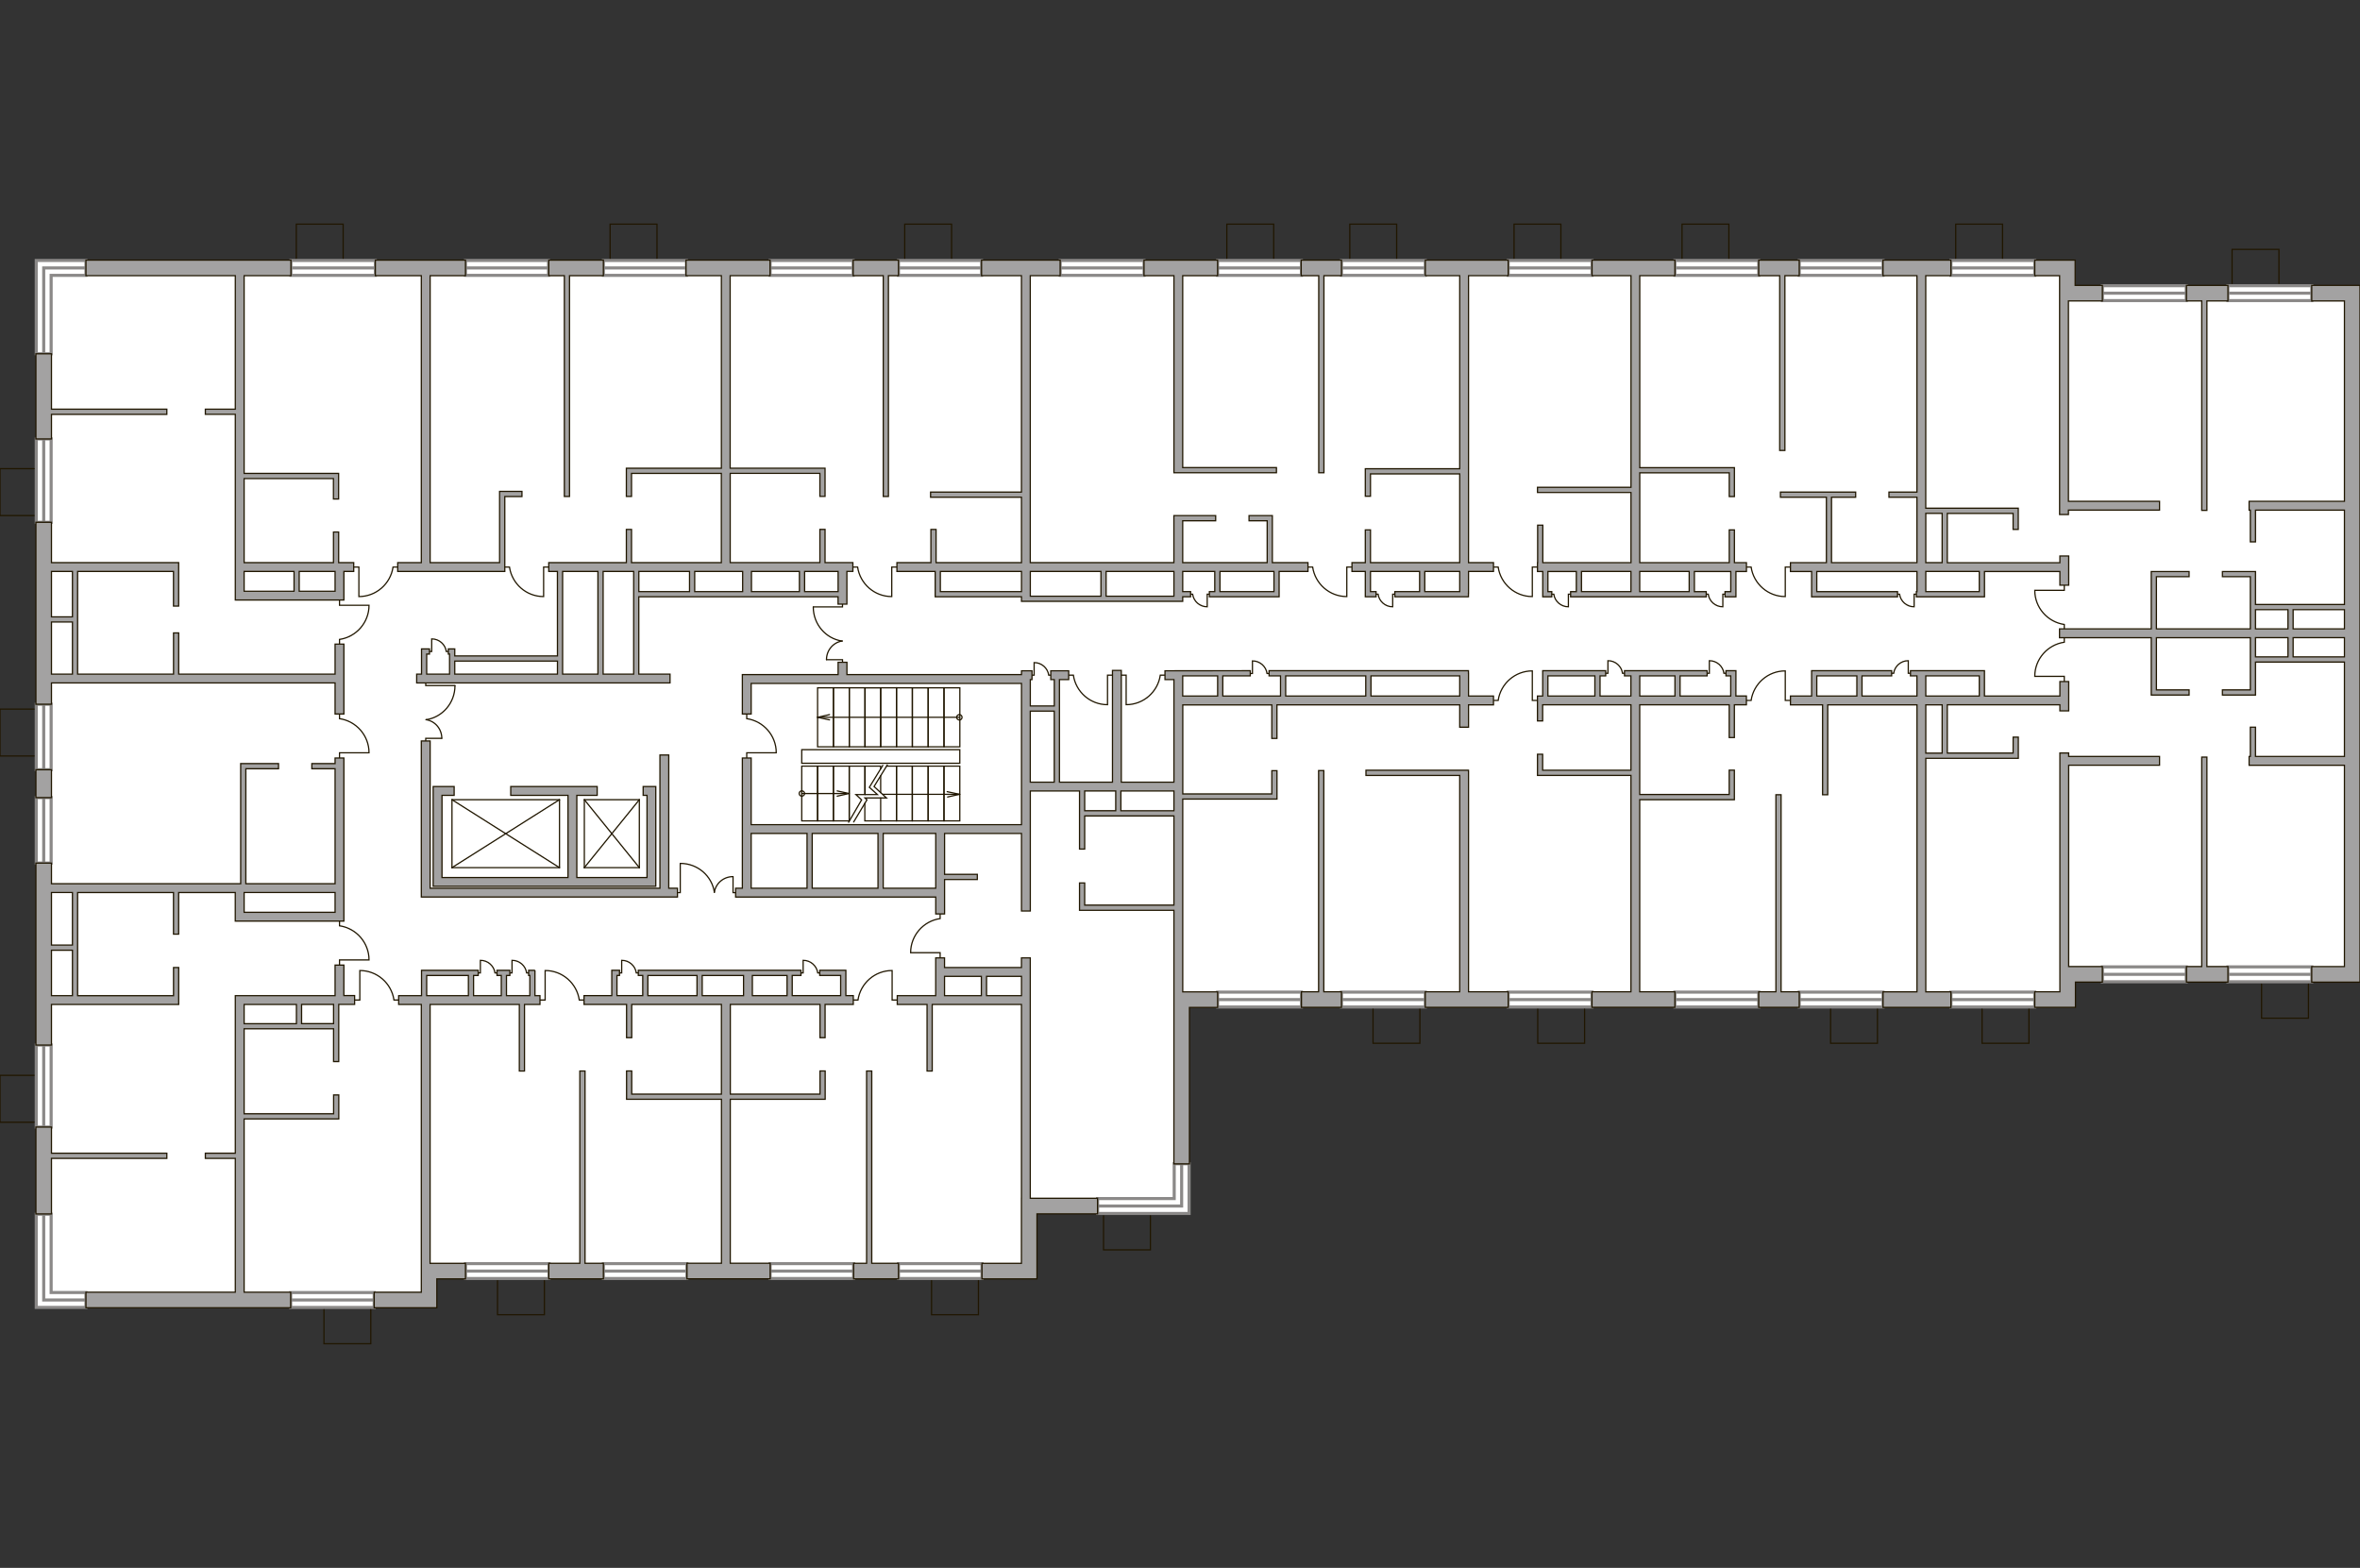 <?xml version="1.0" encoding="utf-8"?>
<!-- Generator: Adobe Illustrator 23.1.0, SVG Export Plug-In . SVG Version: 6.00 Build 0)  -->
<svg version="1.1" id="Слой_1" xmlns="http://www.w3.org/2000/svg" xmlns:xlink="http://www.w3.org/1999/xlink" x="0px" y="0px"
	 viewBox="0 0 575 382" style="enable-background:new 0 0 575 382;" xml:space="preserve">
<rect x="0" y="0" width="575" height="382" fill="#333333" stroke="none"/>
<style type="text/css">
	.st0{fill:#FFFFFF;}
	.st1{fill:none;stroke:#8B8988;stroke-width:0.75;stroke-miterlimit:10;}
	.st2{fill:none;stroke:#201600;stroke-width:0.3;stroke-linecap:round;stroke-miterlimit:22.926;}
	.st3{fill:#A3A2A2;stroke:#201600;stroke-width:0.3;stroke-miterlimit:10;}
</style>
<g id="bg">
	<g>
		<path class="st0" d="M505.6,69.53v-6.15H8.75v255.24h97.68v-7.04h146.22v-15.85h37.13v-50.3h215.87v-6.15H575V69.53H505.6z"/>
	</g>
</g>
<g id="windows">
	<g>
		<g>
			<rect x="187.63" y="63.46" class="st1" width="20.24" height="3.63"/>
			<line class="st1" x1="187.63" y1="65.28" x2="207.87" y2="65.28"/>
		</g>
		<g>
			<rect x="218.91" y="63.46" class="st1" width="20.24" height="3.63"/>
			<line class="st1" x1="218.91" y1="65.28" x2="239.14" y2="65.28"/>
		</g>
		<g>
			<rect x="258.31" y="63.46" class="st1" width="20.43" height="3.63"/>
			<line class="st1" x1="258.31" y1="65.28" x2="278.73" y2="65.28"/>
		</g>
		<g>
			<rect x="296.66" y="63.46" class="st1" width="20.43" height="3.63"/>
			<line class="st1" x1="296.66" y1="65.28" x2="317.09" y2="65.28"/>
		</g>
		<g>
			<rect x="326.84" y="63.46" class="st1" width="20.43" height="3.63"/>
			<line class="st1" x1="326.84" y1="65.28" x2="347.26" y2="65.28"/>
		</g>
		<g>
			<rect x="367.46" y="63.46" class="st1" width="20.43" height="3.63"/>
			<line class="st1" x1="367.46" y1="65.28" x2="387.88" y2="65.28"/>
		</g>
		<g>
			<rect x="408.08" y="63.46" class="st1" width="20.43" height="3.63"/>
			<line class="st1" x1="408.08" y1="65.28" x2="428.5" y2="65.28"/>
		</g>
		<g>
			<rect x="438.37" y="63.46" class="st1" width="20.43" height="3.63"/>
			<line class="st1" x1="438.37" y1="65.28" x2="458.79" y2="65.28"/>
		</g>
		<g>
			<rect x="475.33" y="63.46" class="st1" width="20.43" height="3.63"/>
			<line class="st1" x1="475.33" y1="65.28" x2="495.76" y2="65.28"/>
		</g>
		<g>
			<rect x="512.24" y="69.61" class="st1" width="20.43" height="3.63"/>
			<line class="st1" x1="512.24" y1="71.43" x2="532.66" y2="71.43"/>
		</g>
		<g>
			<rect x="542.82" y="69.61" class="st1" width="20.43" height="3.63"/>
			<line class="st1" x1="542.82" y1="71.43" x2="563.24" y2="71.43"/>
		</g>
		<g>
			<rect x="296.66" y="241.72" class="st1" width="20.43" height="3.63"/>
			<line class="st1" x1="296.66" y1="243.54" x2="317.09" y2="243.54"/>
		</g>
		<g>
			<rect x="326.84" y="241.72" class="st1" width="20.43" height="3.63"/>
			<line class="st1" x1="326.84" y1="243.54" x2="347.26" y2="243.54"/>
		</g>
		<g>
			<rect x="367.46" y="241.72" class="st1" width="20.43" height="3.63"/>
			<line class="st1" x1="367.46" y1="243.54" x2="387.88" y2="243.54"/>
		</g>
		<g>
			<rect x="408.08" y="241.72" class="st1" width="20.43" height="3.63"/>
			<line class="st1" x1="408.08" y1="243.54" x2="428.5" y2="243.54"/>
		</g>
		<g>
			<rect x="438.37" y="241.72" class="st1" width="20.43" height="3.63"/>
			<line class="st1" x1="438.37" y1="243.54" x2="458.79" y2="243.54"/>
		</g>
		<g>
			<rect x="475.33" y="241.72" class="st1" width="20.43" height="3.63"/>
			<line class="st1" x1="475.33" y1="243.54" x2="495.76" y2="243.54"/>
		</g>
		<g>
			<rect x="512.24" y="235.57" class="st1" width="20.43" height="3.63"/>
			<line class="st1" x1="512.24" y1="237.39" x2="532.66" y2="237.39"/>
		</g>
		<g>
			<rect x="542.82" y="235.57" class="st1" width="20.43" height="3.63"/>
			<line class="st1" x1="542.82" y1="237.39" x2="563.24" y2="237.39"/>
		</g>
		<g>
			<rect x="147.01" y="63.46" class="st1" width="20.24" height="3.63"/>
			<line class="st1" x1="147.01" y1="65.28" x2="167.25" y2="65.28"/>
		</g>
		<g>
			<rect x="113.41" y="63.46" class="st1" width="20.24" height="3.63"/>
			<line class="st1" x1="113.41" y1="65.28" x2="133.65" y2="65.28"/>
		</g>
		<g>
			<rect x="70.88" y="63.46" class="st1" width="20.57" height="3.63"/>
			<line class="st1" x1="70.88" y1="65.28" x2="91.45" y2="65.28"/>
		</g>
		<polygon class="st1" points="20.94,63.46 8.83,63.46 8.83,86.19 12.46,86.19 12.46,67.09 20.94,67.09 		"/>
		<polyline class="st1" points="10.65,86.2 10.65,65.28 20.94,65.28 		"/>
		<g>
			<rect x="8.83" y="171.58" class="st1" width="3.63" height="15.95"/>
			<line class="st1" x1="10.65" y1="187.54" x2="10.65" y2="171.58"/>
		</g>
		<g>
			<rect x="8.83" y="254.61" class="st1" width="3.63" height="19.99"/>
			<line class="st1" x1="10.65" y1="274.6" x2="10.65" y2="254.61"/>
		</g>
		<polygon class="st1" points="12.46,314.91 12.46,295.83 8.83,295.83 8.83,318.54 20.94,318.54 20.94,314.91 		"/>
		<polyline class="st1" points="20.94,316.73 10.65,316.73 10.65,295.83 		"/>
		<polygon class="st1" points="286.09,283.54 286.09,292.02 267.42,292.02 267.42,295.65 289.72,295.65 289.72,283.54 		"/>
		<polyline class="st1" points="287.9,283.54 287.9,293.84 267.42,293.84 		"/>
		<g>
			<rect x="70.82" y="314.92" class="st1" width="20.35" height="3.63"/>
			<line class="st1" x1="91.17" y1="316.73" x2="70.82" y2="316.73"/>
		</g>
		<g>
			<rect x="113.42" y="307.87" class="st1" width="20.35" height="3.63"/>
			<line class="st1" x1="133.77" y1="309.69" x2="113.41" y2="309.69"/>
		</g>
		<g>
			<rect x="147.01" y="307.87" class="st1" width="20.35" height="3.63"/>
			<line class="st1" x1="167.36" y1="309.69" x2="147.01" y2="309.69"/>
		</g>
		<g>
			<rect x="187.63" y="307.87" class="st1" width="20.35" height="3.63"/>
			<line class="st1" x1="207.98" y1="309.69" x2="187.63" y2="309.69"/>
		</g>
		<g>
			<rect x="218.91" y="307.87" class="st1" width="20.35" height="3.63"/>
			<line class="st1" x1="239.26" y1="309.69" x2="218.91" y2="309.69"/>
		</g>
		<g>
			<rect x="8.83" y="194.33" class="st1" width="3.63" height="15.95"/>
			<line class="st1" x1="10.65" y1="210.28" x2="10.65" y2="194.33"/>
		</g>
		<g>
			<rect x="8.83" y="106.94" class="st1" width="3.63" height="20.31"/>
			<line class="st1" x1="10.65" y1="127.25" x2="10.65" y2="106.94"/>
		</g>
	</g>
</g>
<g id="plan">
	<polyline class="st2" points="72.19,62.91 72.19,54.61 83.61,54.61 83.61,62.91 	"/>
	<polyline class="st2" points="148.65,62.91 148.65,54.61 160.07,54.61 160.07,62.91 	"/>
	<polyline class="st2" points="8.29,184.19 0,184.19 0,172.77 8.29,172.77 	"/>
	<polyline class="st2" points="8.29,273.42 0,273.42 0,262 8.29,262 	"/>
	<polyline class="st2" points="8.29,125.61 0,125.61 0,114.19 8.29,114.19 	"/>
	<polyline class="st2" points="78.93,319.09 78.93,327.39 90.34,327.39 90.34,319.09 	"/>
	<polyline class="st2" points="121.22,312.03 121.22,320.32 132.64,320.32 132.64,312.03 	"/>
	<polyline class="st2" points="226.97,312.03 226.97,320.32 238.39,320.32 238.39,312.03 	"/>
	<polyline class="st2" points="268.87,296.23 268.87,304.52 280.29,304.52 280.29,296.23 	"/>
	<polyline class="st2" points="334.53,245.89 334.53,254.18 345.95,254.18 345.95,245.89 	"/>
	<polyline class="st2" points="374.66,245.89 374.66,254.18 386.08,254.18 386.08,245.89 	"/>
	<polyline class="st2" points="446.01,245.89 446.01,254.18 457.43,254.18 457.43,245.89 	"/>
	<polyline class="st2" points="482.92,245.89 482.92,254.18 494.34,254.18 494.34,245.89 	"/>
	<polyline class="st2" points="551.02,239.78 551.02,248.07 562.44,248.07 562.44,239.78 	"/>
	<polyline class="st2" points="220.43,62.91 220.43,54.61 231.85,54.61 231.85,62.91 	"/>
	<polyline class="st2" points="298.91,62.91 298.91,54.61 310.33,54.61 310.33,62.91 	"/>
	<polyline class="st2" points="328.87,62.91 328.87,54.61 340.29,54.61 340.29,62.91 	"/>
	<polyline class="st2" points="368.89,62.91 368.89,54.61 380.3,54.61 380.3,62.91 	"/>
	<polyline class="st2" points="409.82,62.91 409.82,54.61 421.23,54.61 421.23,62.91 	"/>
	<polyline class="st2" points="476.5,62.91 476.5,54.61 487.91,54.61 487.91,62.91 	"/>
	<polyline class="st2" points="543.83,69.05 543.83,60.76 555.25,60.76 555.25,69.05 	"/>
	<g>
		<line class="st2" x1="136.32" y1="211.39" x2="136.32" y2="194.84"/>
		<line class="st2" x1="136.32" y1="194.84" x2="110.13" y2="194.84"/>
		<line class="st2" x1="110.12" y1="194.84" x2="110.12" y2="211.39"/>
		<line class="st2" x1="110.12" y1="211.39" x2="136.31" y2="211.39"/>
		<line class="st2" x1="110.12" y1="211.39" x2="136.31" y2="194.84"/>
		<line class="st2" x1="110.12" y1="194.84" x2="136.31" y2="211.39"/>
	</g>
	<g>
		<line class="st2" x1="155.77" y1="211.39" x2="155.77" y2="194.84"/>
		<line class="st2" x1="155.77" y1="194.84" x2="142.37" y2="194.84"/>
		<line class="st2" x1="142.37" y1="194.84" x2="142.37" y2="211.39"/>
		<line class="st2" x1="142.37" y1="211.39" x2="155.77" y2="211.39"/>
		<line class="st2" x1="142.37" y1="211.39" x2="155.77" y2="194.84"/>
		<line class="st2" x1="142.37" y1="194.84" x2="155.77" y2="211.39"/>
	</g>
	<g>
		<path class="st2" d="M207.81,138.16h1.14c0.6,4.07,4.09,7.19,8.32,7.19v-7.19h1.26"/>
		<path class="st2" d="M260.38,164.5h1.14c0.6,4.07,4.09,7.19,8.32,7.19v-7.19h1.26"/>
		<path class="st2" d="M283.84,164.5h-1.14c-0.6,4.07-4.09,7.19-8.32,7.19v-7.19h-1.26"/>
		<path class="st2" d="M207.9,243.65h1.14c0.6-4.07,4.09-7.19,8.32-7.19v7.19h1.26"/>
		<path class="st2" d="M142.28,243.65h-1.14c-0.6-4.07-4.09-7.19-8.32-7.19v7.19h-1.26"/>
		<path class="st2" d="M121.09,237.04h-0.49c-0.25-1.74-1.75-3.07-3.56-3.07v3.07h-0.54"/>
		<path class="st2" d="M109.23,158.73h-0.49c-0.25-1.74-1.75-3.07-3.56-3.07v3.07h-0.54"/>
		<path class="st2" d="M256.01,164.5h-0.49c-0.25-1.74-1.75-3.07-3.56-3.07v3.07h-0.54"/>
		<path class="st2" d="M309.2,164.09h-0.49c-0.25-1.74-1.75-3.07-3.56-3.07v3.07h-0.54"/>
		<path class="st2" d="M395.81,164.04h-0.49c-0.25-1.74-1.75-3.07-3.56-3.07v3.07h-0.54"/>
		<path class="st2" d="M420.52,164.04h-0.49c-0.25-1.74-1.75-3.07-3.56-3.07v3.07h-0.54"/>
		<path class="st2" d="M460.89,164.04h0.49c0.25-1.74,1.75-3.07,3.56-3.07v3.07h0.54"/>
		<path class="st2" d="M462.32,144.77h0.49c0.25,1.74,1.75,3.07,3.56,3.07v-3.07h0.54"/>
		<path class="st2" d="M415.71,144.77h0.49c0.25,1.74,1.75,3.07,3.56,3.07v-3.07h0.54"/>
		<path class="st2" d="M378.08,144.77h0.49c0.25,1.74,1.75,3.07,3.56,3.07v-3.07h0.54"/>
		<path class="st2" d="M335.27,144.77h0.49c0.25,1.74,1.75,3.07,3.56,3.07v-3.07h0.54"/>
		<path class="st2" d="M290.08,144.77h0.49c0.25,1.74,1.75,3.07,3.56,3.07v-3.07h0.54"/>
		<path class="st2" d="M128.8,237.04h-0.49c-0.25-1.74-1.75-3.07-3.56-3.07v3.07h-0.54"/>
		<path class="st2" d="M155.52,237.04h-0.49c-0.25-1.74-1.75-3.07-3.56-3.07v3.07h-0.54"/>
		<path class="st2" d="M199.73,237.04h-0.49c-0.25-1.74-1.75-3.07-3.56-3.07v3.07h-0.54"/>
		<path class="st2" d="M97.13,243.65h-1.14c-0.6-4.07-4.09-7.19-8.32-7.19v7.19h-1.26"/>
		<path class="st2" d="M82.72,224.42v1.14c4.07,0.6,7.19,4.09,7.19,8.32h-7.19v1.26"/>
		<path class="st2" d="M229.06,222.66v1.14c-4.07,0.6-7.19,4.09-7.19,8.32h7.19v1.26"/>
		<path class="st2" d="M82.72,173.95v1.14c4.07,0.6,7.19,4.09,7.19,8.32h-7.19v1.26"/>
		<path class="st2" d="M181.94,173.95v1.14c4.07,0.6,7.19,4.09,7.19,8.32h-7.19v1.26"/>
		<path class="st2" d="M82.72,156.93v-1.14c4.07-0.6,7.19-4.09,7.19-8.32h-7.19v-1.26"/>
		<path class="st2" d="M318.68,138.16h1.14c0.6,4.07,4.09,7.19,8.32,7.19v-7.19h1.26"/>
		<path class="st2" d="M363.88,138.16h1.14c0.6,4.07,4.09,7.19,8.32,7.19v-7.19h1.26"/>
		<path class="st2" d="M425.51,138.16h1.14c0.6,4.07,4.09,7.19,8.32,7.19v-7.19h1.26"/>
		<path class="st2" d="M363.88,170.65h1.14c0.6-4.07,4.09-7.19,8.32-7.19v7.19h1.26"/>
		<path class="st2" d="M425.51,170.65h1.14c0.6-4.07,4.09-7.19,8.32-7.19v7.19h1.26"/>
		<path class="st2" d="M502.95,153.29v-1.14c-4.07-0.6-7.19-4.09-7.19-8.32h7.19v-1.26"/>
		<path class="st2" d="M502.95,155.33v1.14c-4.07,0.6-7.19,4.09-7.19,8.32h7.19v1.26"/>
		<path class="st2" d="M122.99,138.16h1.14c0.6,4.07,4.09,7.19,8.32,7.19v-7.19h1.26"/>
		<path class="st2" d="M96.9,138.16h-1.14c-0.6,4.07-4.09,7.19-8.32,7.19v-7.19h-1.26"/>
		<g>
			<g>
				<polyline class="st2" points="201.37,160.73 205.27,160.73 205.28,161.36 				"/>
				<path class="st2" d="M205.22,156.17c-2.18,0.32-3.85,2.23-3.85,4.54"/>
			</g>
			<g>
				<polyline class="st2" points="198.16,147.87 205.27,147.87 205.27,147.2 				"/>
				<path class="st2" d="M205.17,156.19c-3.97-0.59-7.02-4.08-7.02-8.29"/>
			</g>
		</g>
		<g>
			<g>
				<polyline class="st2" points="107.63,179.89 103.73,179.89 103.72,180.53 				"/>
				<path class="st2" d="M103.79,175.34c2.18,0.32,3.85,2.23,3.85,4.54"/>
			</g>
			<g>
				<polyline class="st2" points="110.84,167.03 103.73,167.03 103.73,166.36 				"/>
				<path class="st2" d="M103.83,175.35c3.97-0.59,7.02-4.08,7.02-8.29"/>
			</g>
		</g>
		<g>
			<g>
				<polyline class="st2" points="178.6,213.58 178.6,217.48 179.23,217.49 				"/>
				<path class="st2" d="M174.04,217.43c0.32-2.18,2.23-3.85,4.54-3.85"/>
			</g>
			<g>
				<polyline class="st2" points="165.74,210.37 165.74,217.48 165.06,217.48 				"/>
				<path class="st2" d="M174.05,217.38c-0.59-3.97-4.08-7.02-8.29-7.02"/>
			</g>
		</g>
	</g>
	<g>
		<polyline class="st2" points="215.09,186.48 214.77,187 211.81,191.82 213.78,193.59 208.54,193.59 209.92,194.89 206.76,200.33 
					"/>
		<polyline class="st2" points="216.18,186.38 212.96,191.63 215.98,194.41 210.74,194.41 211.23,194.87 207.99,200.26 		"/>
		<rect x="210.72" y="167.59" class="st2" width="3.86" height="14.37"/>
		<rect x="214.57" y="167.58" class="st2" width="3.86" height="14.37"/>
		<rect x="218.43" y="167.58" class="st2" width="3.86" height="14.37"/>
		<rect x="199.2" y="167.58" class="st2" width="3.86" height="14.37"/>
		<rect x="203.06" y="167.58" class="st2" width="3.86" height="14.37"/>
		<rect x="206.92" y="167.58" class="st2" width="3.86" height="14.37"/>
		<rect x="222.29" y="167.59" class="st2" width="3.86" height="14.37"/>
		<rect x="226.14" y="167.58" class="st2" width="3.86" height="14.37"/>
		<rect x="230" y="167.58" class="st2" width="3.86" height="14.37"/>
		<polyline class="st2" points="214.57,187.32 214.57,186.66 210.71,186.66 210.71,193.51 		"/>
		<polyline class="st2" points="214.57,200 218.43,200 218.43,186.66 216.01,186.66 		"/>
		<line class="st2" x1="214.57" y1="189.01" x2="214.57" y2="193.12"/>
		<polyline class="st2" points="210.71,195.73 210.71,200 214.57,200 214.57,194.41 		"/>
		<rect x="218.42" y="186.66" class="st2" width="3.86" height="13.34"/>
		<rect x="222.28" y="186.66" class="st2" width="3.86" height="13.34"/>
		<rect x="195.34" y="186.66" class="st2" width="3.86" height="13.34"/>
		<rect x="199.2" y="186.66" class="st2" width="3.86" height="13.34"/>
		<rect x="203.05" y="186.66" class="st2" width="3.86" height="13.34"/>
		<polyline class="st2" points="210.77,193.59 210.77,186.66 206.91,186.66 206.91,199.69 		"/>
		<rect x="226.14" y="186.66" class="st2" width="3.86" height="13.34"/>
		<rect x="229.99" y="186.66" class="st2" width="3.86" height="13.34"/>
		<rect x="195.34" y="182.65" class="st2" width="38.51" height="3.31"/>
		<g>
			<g>
				<line class="st2" x1="230.88" y1="194.18" x2="233.79" y2="193.53"/>
				<line class="st2" x1="233.79" y1="193.53" x2="230.78" y2="192.88"/>
			</g>
			<line class="st2" x1="215.09" y1="193.53" x2="233.85" y2="193.53"/>
		</g>
		<g>
			<g>
				<g>
					<line class="st2" x1="203.98" y1="193.98" x2="206.88" y2="193.33"/>
					<line class="st2" x1="206.88" y1="193.33" x2="203.98" y2="192.7"/>
				</g>
				<line class="st2" x1="195.37" y1="193.34" x2="206.14" y2="193.34"/>
			</g>
			<g>
				<path class="st2" d="M195.37,192.68c0.36,0,0.66,0.29,0.66,0.65s-0.3,0.65-0.66,0.65"/>
				<path class="st2" d="M195.37,193.98c-0.36,0-0.66-0.29-0.66-0.65s0.29-0.65,0.66-0.65"/>
			</g>
		</g>
		<g>
			<g>
				<g>
					<line class="st2" x1="202.11" y1="174.11" x2="199.2" y2="174.76"/>
					<line class="st2" x1="199.2" y1="174.76" x2="202.11" y2="175.39"/>
				</g>
				<line class="st2" x1="233.74" y1="174.76" x2="199.2" y2="174.76"/>
			</g>
			<g>
				<path class="st2" d="M233.74,175.41c-0.36,0-0.66-0.29-0.66-0.65s0.3-0.65,0.66-0.65"/>
				<path class="st2" d="M233.74,174.12c0.36,0,0.66,0.29,0.66,0.65s-0.29,0.65-0.66,0.65"/>
			</g>
		</g>
	</g>
	<g>
		<polygon class="st3" points="8.75,86.2 8.75,106.94 12.54,106.94 12.54,100.96 40.65,100.96 40.65,99.69 12.54,99.69 12.54,86.2 
					"/>
		<rect x="8.75" y="187.54" class="st3" width="3.79" height="6.79"/>
		<path class="st3" d="M347.26,67.17h8.39v47.03h-23v6.7h1.26v-5.44h21.74v21.62h-21.74v-7.98h-1.26v7.98h-3.25v2.15h3.25v6.17h2.62
			v-1.26h-1.36v-4.91h11.97v4.91h-6.03v1.26h17.93v-0.81h0.02v-5.36h6.08v-2.15h-6.08V67.17h9.66v-3.79h-20.19v3.79H347.26z
			 M347.14,139.23h8.51v4.91h-8.51V139.23z"/>
		<path class="st3" d="M563.24,69.53v3.79h7.97v48.82h-23.23v2.15h0.3v7.73h1.26v-7.73h21.67v22.99h-21.67v-8.03h-8.06v1.26h6.8
			v12.71H525.4v-12.71h7.96v-1.26h-9.22v13.97h-22.35v2.15h22.35v13.97h9.22v-1.26h-7.96v-12.71h22.88v12.71h-6.8v1.26h8.06v-8.03
			h21.67v22.99h-21.67v-7.13h-1.26v7.13h-0.3v2.15h23.23v49.05h-7.97v3.79H575V69.53H563.24z M571.21,148.54v4.68h-12.5v-4.68
			H571.21z M549.54,148.54h7.91v4.68h-7.91V148.54z M549.54,155.36h7.91v4.68h-7.91V155.36z M558.71,160.04v-4.68h12.5v4.68H558.71z
			"/>
		<polygon class="st3" points="501.81,125.36 503.96,125.36 503.96,124.28 526.16,124.28 526.16,122.14 503.96,122.14 503.96,73.32 
			512.23,73.32 512.23,69.53 505.6,69.53 505.6,63.38 495.76,63.38 495.76,67.17 501.81,67.17 		"/>
		<polygon class="st3" points="102.65,137.08 96.9,137.08 96.9,139.23 122.99,139.23 122.99,137.08 122.99,137.08 122.99,120.98 
			127.17,120.98 127.17,119.72 121.72,119.72 121.72,137.08 104.8,137.08 104.8,67.17 113.41,67.17 113.41,63.38 91.45,63.38 
			91.45,67.17 102.65,67.17 		"/>
		<path class="st3" d="M248.88,137.08h-20.81v-8.09h-1.26v8.09h-8.28v2.15h9.32v6.17h21.03v1.11h39.28v-1.11h1.92v-1.26h-1.92v-4.91
			h7.81v4.91h-1.31v1.26h16.99v-6.17h7.03v-2.15H310v-11.46h-5.68v1.26h4.42v10.2h-20.58v-10.2h8.03v-1.26h-10.18v11.46h-34.99
			V67.17h7.28v-3.79h-19.15v3.79h9.72v52.72h-22.14v1.26h22.14L248.88,137.08L248.88,137.08z M310.39,144.14h-13.15v-4.91h13.15
			V144.14z M229.11,144.14v-4.91h19.77v4.91H229.11z M286.02,145.26H269.5v-6.03h16.52V145.26z M268.24,139.23v6.03h-17.21v-6.03
			H268.24z"/>
		<path class="st3" d="M251.02,233.38h-2.15v2.35h-18.74v-2.35h-2.15v9.2h-9.37v2.15h7.26v16.22h1.26v-16.22h21.74v47.22h-0.01
			v15.85h-9.61v3.79h13.4v-15.85h14.76v-3.79h-16.39V233.38z M230.13,237.88h8.97v4.7h-8.97V237.88z M240.37,242.58v-4.7h8.51v4.7
			H240.37z"/>
		<polygon class="st3" points="357.8,188 357.79,188 357.79,187.66 332.81,187.66 332.81,188.93 355.65,188.93 355.65,241.64 
			347.26,241.64 347.26,245.43 367.46,245.43 367.46,241.64 357.8,241.64 		"/>
		<polygon class="st3" points="504.02,183.46 501.88,183.46 501.88,241.64 495.76,241.64 495.76,245.43 505.67,245.43 
			505.67,239.28 512.23,239.28 512.23,235.49 504.02,235.49 504.02,186.44 526.16,186.44 526.16,184.3 504.02,184.3 		"/>
		<polygon class="st3" points="286.02,115.18 287.37,115.18 287.37,115.18 311,115.18 311,113.92 288.16,113.92 288.16,67.17 
			296.66,67.17 296.66,63.38 278.73,63.38 278.73,67.17 286.02,67.17 		"/>
		<polygon class="st3" points="102.65,180.53 102.65,218.55 165.06,218.55 165.06,216.41 162.94,216.41 162.94,183.95 
			160.79,183.95 160.79,216.41 104.8,216.41 104.8,180.53 		"/>
		<polygon class="st3" points="110.65,193.78 110.65,191.63 105.54,191.63 105.54,215.94 159.78,215.94 159.78,191.63 156.7,191.63 
			156.7,193.78 157.64,193.78 157.64,213.8 140.54,213.8 140.54,193.78 145.5,193.78 145.5,191.63 124.44,191.63 124.44,193.78 
			138.39,193.78 138.39,213.8 107.69,213.8 107.69,193.78 		"/>
		<path class="st3" d="M57.33,99.69h-7.3v1.26h7.3v45.24h26.46v-6.96h2.39v-2.15h-3.67v-7.46h-1.26v7.46H59.48V116.6h21.76v4.98
			h1.26v-6.24H59.48V67.17h11.4v-3.79H20.94v3.79h36.39V99.69z M81.64,144.05H72.9v-4.82h8.74V144.05z M71.64,139.23v4.82H59.48
			v-4.82H71.64z"/>
		<path class="st3" d="M83.79,156.93h-2.15v7.31h-38.1v-10.03h-1.26v10.03H18.91v-25.01h23.36v8.44h1.26v-10.59l0,0H42.9l0,0H12.54
			v-9.83H8.75v44.33h3.79v-5.19h69.1v7.57h2.15V156.93z M17.65,139.23v11.06h-5.11v-11.06H17.65z M12.54,151.55h5.11v12.69h-5.11
			C12.54,164.24,12.54,151.55,12.54,151.55z"/>
		<path class="st3" d="M83.79,224.42v-1.07v-38.67h-2.15v1.36h-5.66v1.26h5.66v28.01H59.9V187.3h7.96v-1.26h-9.22v29.27h-46.1v-5.02
			H8.75v44.33h3.79v-9.89h30.45l0,0h0.55v-9h-1.26v6.86H18.91v-25.13h23.36v10.14h1.26v-10.14h13.79v6.96L83.79,224.42L83.79,224.42
			z M59.48,217.45h22.16v4.82H59.48V217.45z M12.54,242.58v-11.06h5.11v11.06H12.54z M17.65,230.25h-5.11v-12.8h5.11V230.25z"/>
		<path class="st3" d="M83.79,235.14h-2.15v7.44H57.33v38.39h-7.3v1.26h7.3v32.6H20.94v3.79h49.88v-3.79H59.48v-42.21h23.06v-5.85
			h-1.26v4.58h-21.8v-20.7h21.79v7.99h1.26v-13.93h3.87v-2.15h-2.62L83.79,235.14L83.79,235.14z M59.48,244.73h12.74v4.68H59.48
			V244.73z M81.27,249.4h-7.79v-4.68h7.79V249.4z"/>
		<polygon class="st3" points="137.5,120.96 138.76,120.96 138.76,67.17 147.01,67.17 147.01,63.38 133.71,63.38 133.71,67.17 
			137.5,67.17 		"/>
		<polygon class="st3" points="40.65,282.23 40.65,280.97 12.54,280.97 12.54,274.6 8.75,274.6 8.75,295.76 12.54,295.76 
			12.54,282.23 		"/>
		<polygon class="st3" points="215.2,120.96 216.46,120.96 216.46,67.17 218.91,67.17 218.91,63.38 207.87,63.38 207.87,67.17 
			215.2,67.17 		"/>
		<polygon class="st3" points="321.3,115.18 322.57,115.18 322.57,67.17 326.84,67.17 326.84,63.38 317.03,63.38 317.03,67.17 
			321.3,67.17 		"/>
		<polygon class="st3" points="433.61,109.75 434.88,109.75 434.88,67.17 438.37,67.17 438.37,63.38 428.5,63.38 428.5,67.17 
			433.61,67.17 		"/>
		<polygon class="st3" points="433.95,193.63 432.69,193.63 432.69,241.64 428.5,241.64 428.5,245.43 438.37,245.43 438.37,241.64 
			433.95,241.64 		"/>
		<path class="st3" d="M311.12,179.89v-8.16h44.53v5.45h2.15v-5.45h6.08v-2.15h-6.08v-5.54h-0.02v-0.63H309.2v1.26h2.79v4.91h-14.06
			v-4.91h6.69v-1.26l-20.78,0.02v2.15h2.18v24.99H273.2v-27.23h-2.15v27.23h-12.92v-24.99h2.25v-2.15h-4.36v2.15h0.85V172h-5.84
			v-6.42h0.41v-2.15h-2.55l-0.01,0.93h-42.53v-3h-2.15v3h-23.33v9.6h2.15v-7.45h65.86v34.41h-65.86v-16.24h-2.15v31.73h-1.64v2.15
			h48.76v4.11h2.15v-8.38h7.98v-1.26h-7.98v-9.96h18.74v18.89h2.15v-29.24h11.99v14.15h1.26v-8.07h21.74v21.72h-21.74v-5.4h-1.26
			v6.67h23l-0.01,61.77h3.79v-38.11h6.87v-3.79h-8.5v-46.97h22.96v-6.93h-1.26v5.67h-21.69v-21.68h21.69v8.16h1.25V179.89z
			 M213.92,203.06v13.35h-16.03v-13.35H213.92z M183.02,203.06h13.61v13.35h-13.61V203.06z M227.99,216.41h-12.8v-13.35h12.8V216.41
			z M334.03,169.58v-4.91h21.62v4.91H334.03z M313.25,164.67h19.51v4.91h-19.51V164.67z M251.02,173.26h5.84v17.31h-5.84
			L251.02,173.26L251.02,173.26z M264.28,192.71h7.56v4.81h-7.56V192.71z M273.1,197.53v-4.81h12.92v4.81H273.1z M288.16,164.67
			h8.51v4.91h-8.51V164.67z"/>
		<polygon class="st3" points="212.4,260.94 211.14,260.94 211.14,307.79 207.98,307.79 207.98,311.58 218.91,311.58 218.91,307.79 
			212.4,307.79 		"/>
		<path class="st3" d="M201.03,252.82v-8.1h6.87v-2.15h-1.81v-6.17h-6.36v1.26h5.09v4.91h-11.8v-4.91h2.13v-1.26h-39.63v1.26h1.08
			v4.91h-6.28v-4.91h0.62v-1.26h-1.88v6.17h-6.76v2.15h10.36v8.1h1.26v-8.1h21.85v21.85h-21.85v-5.64h-1.26v6.9h23.12v39.95h-8.4
			v3.79h20.27v-3.79h-9.72v-39.95h23.12v-6.9h-1.26v5.64h-21.85v-21.85h21.85v8.1H201.03z M191.76,242.58h-8.45v-4.91h8.45V242.58z
			 M181.16,242.58h-10.07v-4.91h10.07V242.58z M157.85,237.67h11.97v4.91h-11.97V237.67z"/>
		<polygon class="st3" points="142.54,260.94 141.27,260.94 141.27,307.79 133.71,307.79 133.71,311.58 147.01,311.58 
			147.01,307.79 142.54,307.79 		"/>
		<path class="st3" d="M130.35,236.41h-1.55v1.26h0.29v4.91h-5.69v-4.91h0.82v-1.26h-3.13v1.26h1.04v4.91h-6.75v-4.91h1.13v-1.26
			H102.7v6.17h-5.57v2.15h5.52v63.07l0,0v7.04H91.17v3.79h15.26v-7.04h6.98v-3.79h-8.62v-63.07h21.74v16.22h1.26v-16.22h3.77v-2.15
			h-1.22v-6.17L130.35,236.41L130.35,236.41z M103.96,237.67h10.16v4.91h-10.16C103.96,242.58,103.96,237.67,103.96,237.67z"/>
		<path class="st3" d="M422.95,163.41h-2.43v1.26h1.16v4.91h-12.34v-4.91h6.59v-1.26H395.8v1.26h1.56v4.91h-7.52v-4.91h1.38v-1.26
			h-15.35v6.17h-1.28l0.01,6.06h1.26v-3.92h21.51v15.94h-21.51v-3.9h-1.26v5.16h22.77v52.72h-9.49v3.79h20.19v-3.79h-8.56v-46.8
			h23.06v-7.2h-1.26v5.93h-21.8v-21.85h21.8v7.98h1.26v-7.98h2.93v-2.15h-2.56L422.95,163.41L422.95,163.41z M377.14,164.67h11.44
			v4.91h-11.44V164.67z M399.52,164.67h8.57v4.91h-8.57V164.67z"/>
		<path class="st3" d="M490.48,183.48h-16.03v-11.76h27.43v1.48h2.15v-7.15h-2.15v3.53H483.5v-6.17h-18.03v1.26h1.58v4.91h-13.38
			v-4.91h7.22v-1.26h-19.5v6.17h-5.16v2.15h7.83v21.91h1.26v-21.91h21.74v69.92h-8.27v3.79h16.54v-3.79h-6.12v-56.89h22.54v-5.16
			h-1.26L490.48,183.48L490.48,183.48z M442.65,164.67h9.76v4.91h-9.76V164.67z M469.21,164.67h13.03v4.91h-13.03V164.67z
			 M469.21,171.73h3.98v11.76h-3.98V171.73z"/>
		<path class="st3" d="M452.12,121.15v-1.26h-18.33v1.26h11.2v15.94h-8.76v2.15h5.16v6.17h20.93v-1.26h-19.67v-4.91h24.41v4.91
			h-0.15v1.26h16.6v-6.17h18.37v3.34h2.15v-7.12h-2.15v1.64h-27.43v-12.01h16.03v3.89h1.26v-5.16H469.2V67.17h6.12v-3.79h-16.54
			v3.79h8.27v52.72h-6.82v1.26h6.82v15.94h-20.81v-15.94C446.24,121.15,452.12,121.15,452.12,121.15z M482.24,144.14h-13.03v-4.91
			h13.03V144.14z M469.21,125.07h3.98v12.01h-3.98V125.07z"/>
		<path class="st3" d="M422.58,129.11h-1.26v7.98h-21.8V115.2h21.8v5.78h1.26v-7.04h-23.06V67.17h8.56v-3.79h-20.19v3.79h9.49v51.56
			H374.6v1.26h22.78v17.1H375.9v-9.14h-1.26v9.14h-0.04v2.15h1.28v6.17h2.2v-1.26h-0.94v-4.91h6.92v4.91h-1.39v1.26h33.04v-1.26
			h-2.88v-4.91h8.86v4.91h-1.4v1.26h2.66v-6.17h2.56v-2.15h-2.93V129.11z M385.32,139.23h12.05v4.91h-12.05V139.23z M411.56,144.14
			h-12.05v-4.91h12.05V144.14z"/>
		<path class="st3" d="M135.82,159.81H110.8v-1.71h-1.57v1.26h0.3v4.88h-5.57v-4.88h0.68v-1.26h-1.94v6.14h-1.18v2.15h61.73v-2.15
			h-7.61V145.4h48.55v1.79h2.15v-7.97h1.46v-2.15h-6.78v-8.09h-1.26v8.09h-21.85v-21.74h21.85v5.61h1.26v-6.87H177.9v-46.9h9.72
			v-3.79h-20.48v3.79h8.62v46.91h-23.15v6.87h1.26v-5.61h21.88v21.74h-21.88v-8.09h-1.26v8.09H133.7v2.15h2.11L135.82,159.81
			L135.82,159.81z M137.08,139.23h8.6v25.01h-8.6V139.23z M110.8,161.07h25.02v3.17H110.8V161.07z M146.95,164.24v-25.01h7.44v25.01
			H146.95z M155.65,139.23H168v4.91h-12.35V139.23z M180.94,144.14h-11.68v-4.91h11.68V144.14z M183.09,139.23h11.68v4.91h-11.68
			V139.23z M204.2,144.14h-8.16v-4.91h8.16V144.14z"/>
		<polygon class="st3" points="322.54,187.74 321.27,187.74 321.27,241.64 317.09,241.64 317.09,245.43 326.84,245.43 
			326.84,241.64 322.54,241.64 		"/>
		<polygon class="st3" points="537.7,184.46 536.44,184.46 536.44,235.49 532.72,235.49 532.72,239.28 542.82,239.28 542.82,235.49 
			537.7,235.49 		"/>
		<polygon class="st3" points="536.44,124.35 537.7,124.35 537.7,73.32 542.82,73.32 542.82,69.53 532.72,69.53 532.72,73.32 
			536.44,73.32 		"/>
	</g>
	<g id="Слой_3">
	</g>
</g>
</svg>
